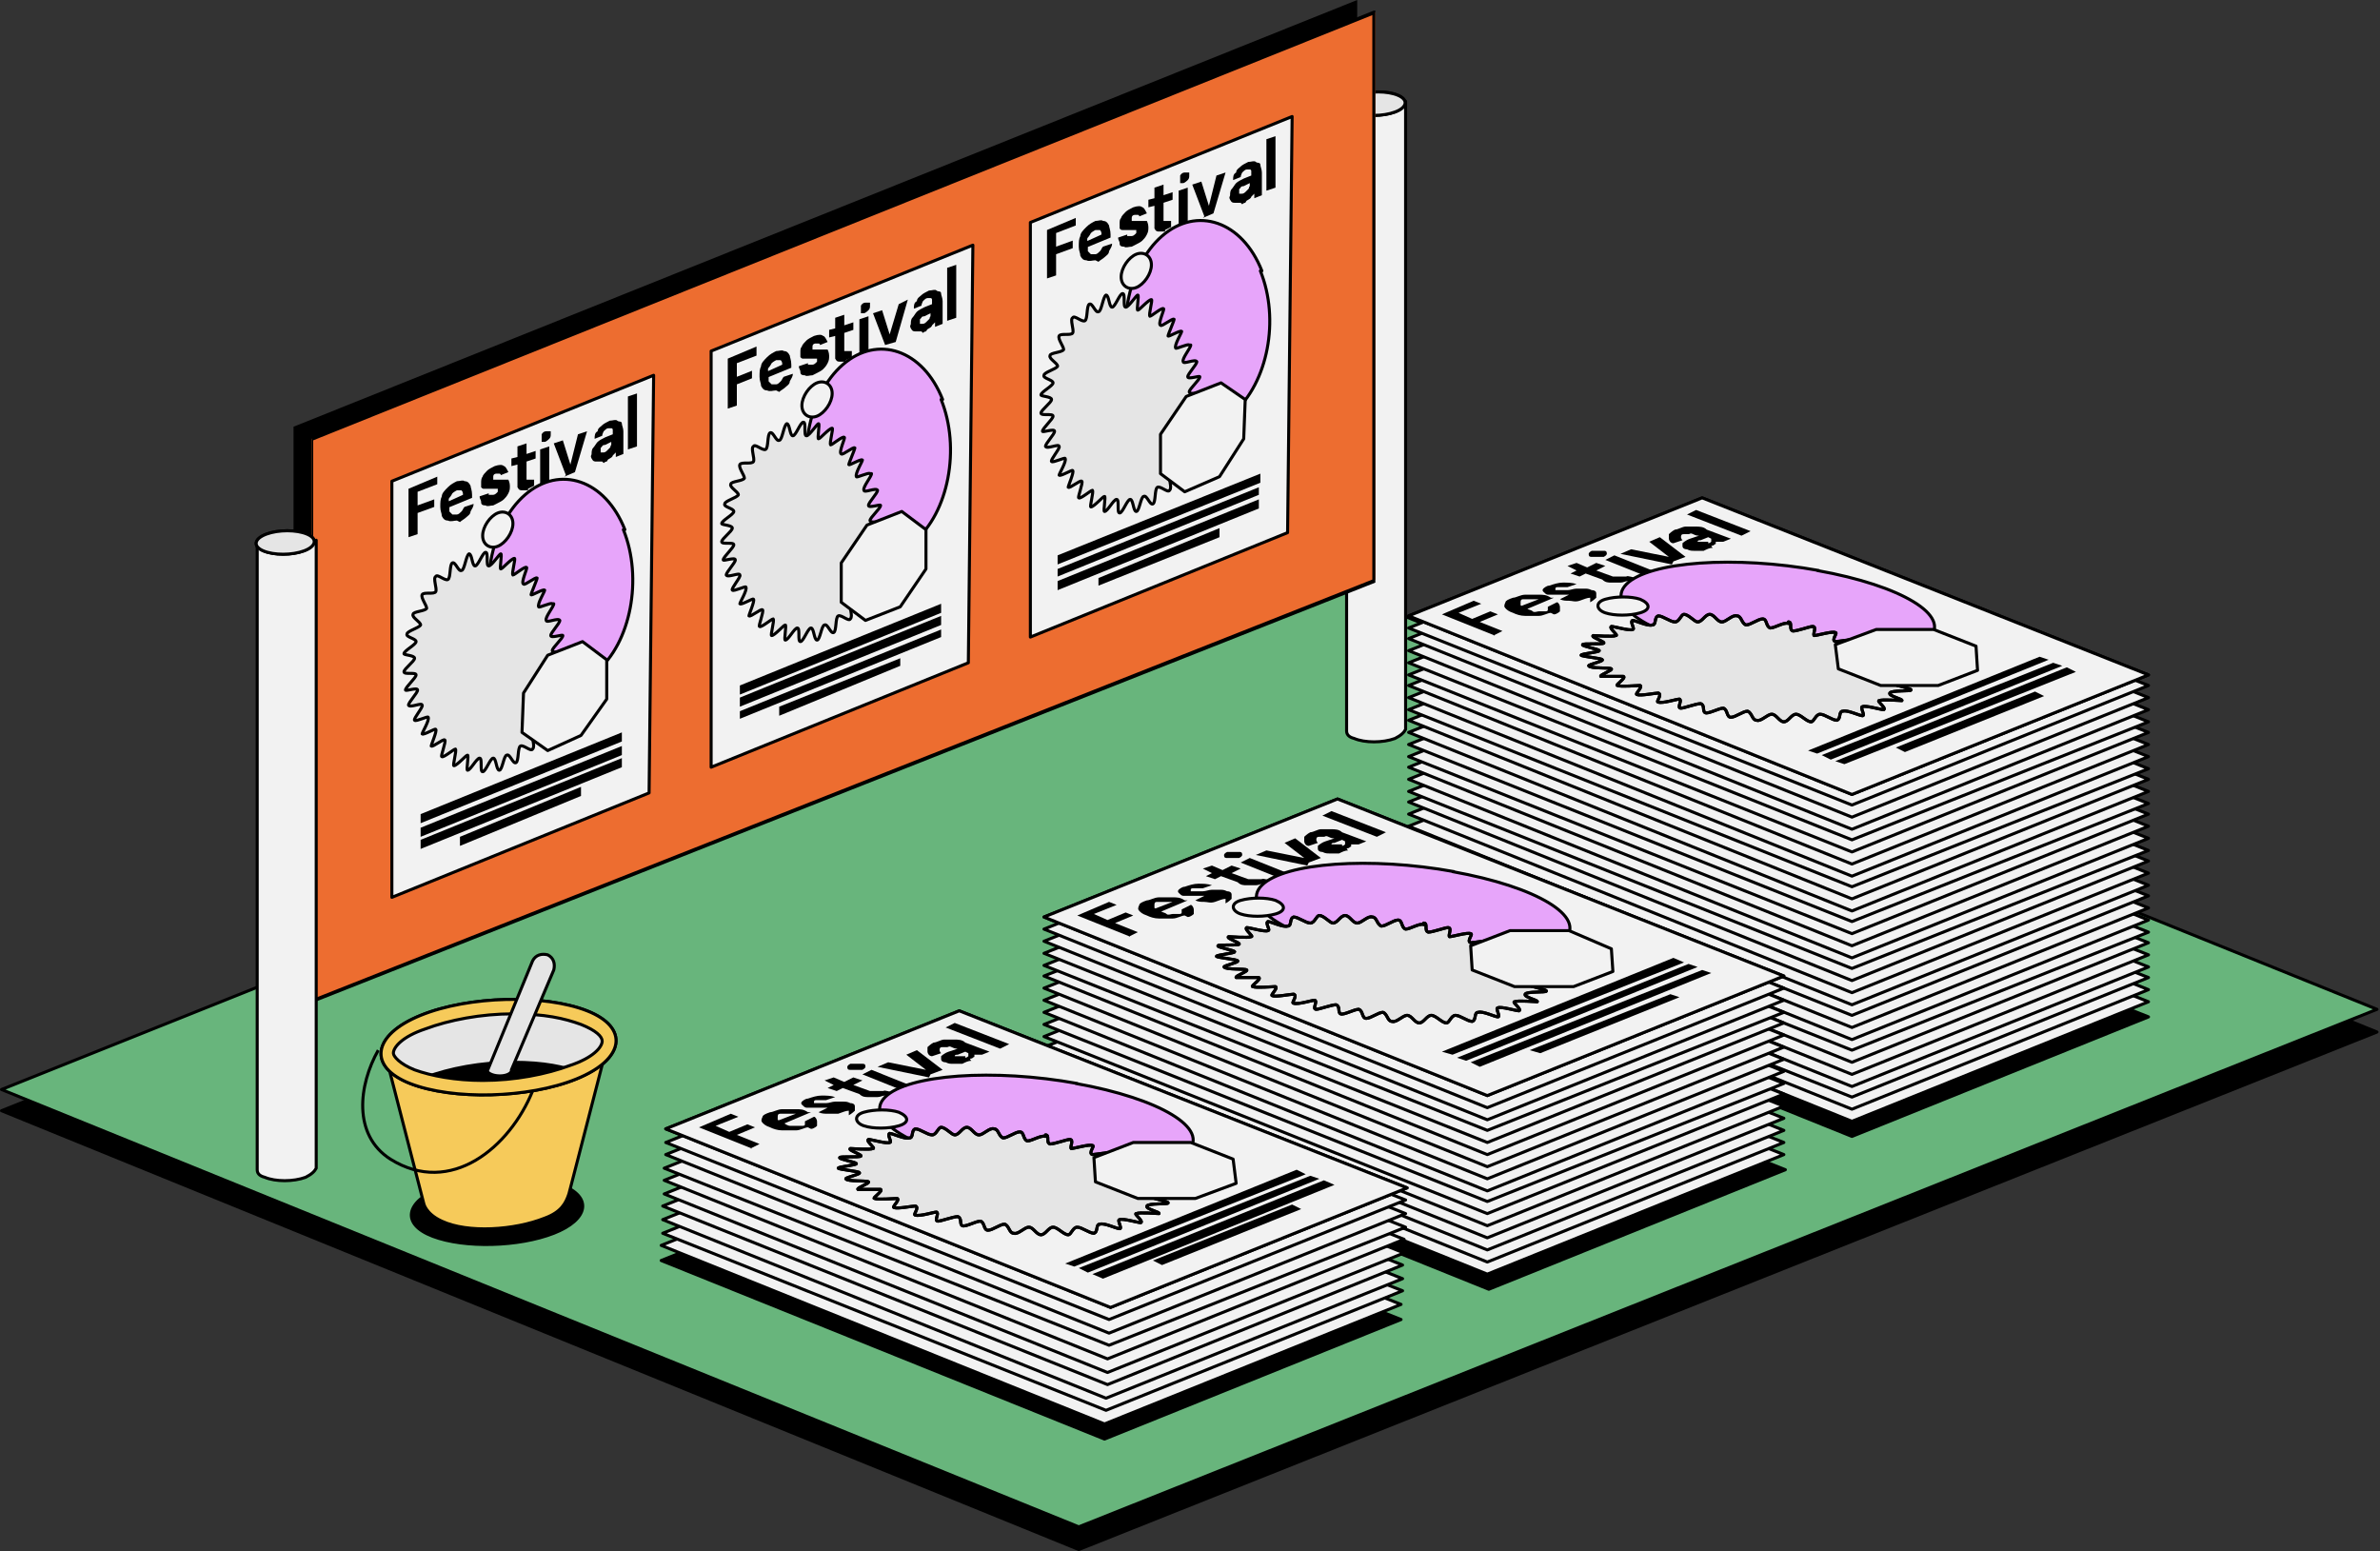 <?xml version="1.0" encoding="UTF-8"?> <svg xmlns="http://www.w3.org/2000/svg" xmlns:xlink="http://www.w3.org/1999/xlink" id="b" version="1.1" viewBox="0 0 157.3 102.5"><rect x="0" y="0" width="157.3" height="102.5" fill="#333333" stroke="none"/><defs><style> .st0, .st1 { fill: none; } .st2 { fill: #f2f2f2; } .st2, .st3, .st1, .st4, .st5, .st6, .st7 { stroke: #000; stroke-linejoin: round; stroke-width: .2px; } .st3 { fill: #e7a5fa; } .st8, .st5 { fill: #e5e5e5; } .st9 { fill: #ed6d30; } .st4 { fill: #f6ca5a; } .st7 { fill: #68b57c; } .st10 { clip-path: url(#clippath); } </style><clipPath id="clippath"><path class="st0" d="M31.9,71.4c-1.8,0-3.4-.3-4.5-.7-1-.4-1.4-.9-1.4-1.1,0-.4.6-1.1,2.1-1.6,1.6-.6,3.7-1,5.8-1s3.4.3,4.5.7c1,.4,1.4.9,1.4,1.1,0,.4-.6,1.1-2.1,1.6-1.6.6-3.7,1-5.8,1h0Z"></path></clipPath></defs><g id="c"><g><g><polygon class="st6" points=".1 73.4 85.6 39.2 157.1 68.2 71.3 102.4 .1 73.4"></polygon><polygon class="st7" points=".1 72 85.6 37.8 157.1 66.7 71.3 100.9 .1 72"></polygon><polygon class="st6" points="43.7 83.3 73 95.1 92.6 87.2 63.1 75.5 43.7 83.3"></polygon><g><path class="st2" d="M92.8,6.8h-3.8v41.5h0c0,.2.1.4.5.5.7.3,1.9.3,2.7,0,.4-.2.6-.4.7-.6h0s0-41.5,0-41.5Z"></path><g><path class="st5" d="M92.4,6.3c.7.3.6.8-.2,1.1s-2,.3-2.7,0-.6-.8.2-1.1,2-.3,2.7,0Z"></path><path class="st5" d="M92.4,6.3c.7.3.6.8-.2,1.1s-2,.3-2.7,0-.6-.8.2-1.1,2-.3,2.7,0Z"></path></g></g><g><polygon points="89.7 0 19.4 28.2 19.4 65.3 89.7 37.6 89.7 0"></polygon><g><polygon class="st9" points="90.9 .8 20.6 29 20.6 66.1 90.9 38.3 90.9 .8"></polygon><path d="M20.6,66.2s0,0,0,0c0,0,0,0,0-.1V29c0,0,0,0,0-.1L90.8.7s0,0,.1,0c0,0,0,0,0,.1v37.6c0,0,0,0,0,.1l-70.3,27.8s0,0,0,0h0ZM20.7,29.1v36.9l70-27.7V1S20.7,29.1,20.7,29.1Z"></path></g><g><g><polygon class="st2" points="25.9 31.8 43.2 24.8 42.9 52.4 25.9 59.3 25.9 31.8"></polygon><g><path d="M27,35.6v-3.3s1.9-.8,1.9-.8v.5l-1.3.5v.9l1.1-.4v.5l-1.1.4v1.4s-.6.2-.6.2h0Z"></path><path d="M30.2,34.4c-.2,0-.4.1-.6,0-.2,0-.3-.1-.4-.3,0-.2-.1-.3-.1-.6,0-.3,0-.5.1-.7,0-.2.2-.4.4-.6s.4-.3.6-.4c.2,0,.4-.1.5,0,.2,0,.3.1.4.3,0,.1.1.3.1.6s0,0,0,.1c0,0,0,0,0,.1l-1.7.7v-.4l1.1-.5c0-.1,0-.2-.1-.3,0,0-.2,0-.3,0,0,0-.2.1-.3.2,0,0-.1.2-.2.3s0,.3,0,.4h0c0,.3,0,.4,0,.5,0,0,.1.1.2.2,0,0,.2,0,.3,0,.1,0,.2-.1.3-.2s.1-.2.2-.3l.6-.2c0,.2-.1.3-.2.5,0,.2-.2.3-.3.4-.1.1-.3.2-.4.3h0Z"></path><path d="M32.6,33.4c-.2,0-.4.1-.5,0-.1,0-.3,0-.3-.2s-.1-.2-.1-.4l.6-.2c0,0,0,0,0,.1,0,0,0,0,.1,0,0,0,.1,0,.2,0,0,0,.1,0,.2-.1,0,0,0,0,.1-.1,0,0,0,0,0-.1,0,0,0-.1,0-.1,0,0,0,0-.1,0,0,0-.1,0-.2,0,0,0-.2,0-.3,0,0,0-.2,0-.3,0s-.1,0-.2-.1c0,0,0-.2,0-.3s0-.3.1-.4c0-.1.2-.3.3-.4s.3-.2.5-.3c.3-.1.5-.1.6,0,.1,0,.2.2.3.4l-.5.2c0,0,0-.1-.1-.1,0,0-.1,0-.2,0,0,0-.2,0-.2.2,0,0,0,.1,0,.2,0,0,0,0,0,0,0,0,0,0,.1,0,0,0,.1,0,.2,0,.2,0,.3,0,.4,0,.1,0,.2,0,.3,0,0,0,.1.2.1.4,0,.2,0,.3-.1.5s-.2.3-.3.4c-.1.1-.3.2-.5.3h0Z"></path><path d="M34.9,32.4c-.1,0-.3,0-.4,0-.1,0-.2,0-.3-.2,0,0,0-.3,0-.5v-1s-.4.1-.4.1v-.5s.4-.1.4-.1v-.7c0,0,.6-.2.6-.2v.7s.6-.2.6-.2v.5s-.6.2-.6.2v1c0,.1,0,.2,0,.2,0,0,.1,0,.2,0h.3c0-.1,0,.4,0,.4l-.4.2h0Z"></path><path d="M35.7,32.1v-2.4s.6-.2.6-.2v2.4s-.6.2-.6.2h0ZM36,29.2c-.1,0-.2,0-.2,0,0,0,0-.1,0-.2s0-.2,0-.3c0,0,.1-.2.3-.2.1,0,.2,0,.3,0,0,0,0,.1,0,.2,0,.1,0,.2-.1.3,0,0-.2.2-.3.2h0Z"></path><path d="M37.4,31.4l-.8-2.1.6-.2.5,1.6.5-2,.6-.2-.8,2.7s-.7.3-.7.3Z"></path><path d="M39.9,29.9c0,0,.1,0,.2-.1,0,0,.1-.1.2-.2s0-.1.1-.2c0,0,0-.2,0-.2h0s-.4.2-.4.2c0,0-.2,0-.2.1,0,0,0,0-.1.1,0,0,0,.1,0,.2s0,.1,0,.1c0,0,0,0,.1,0s.1,0,.2,0h0ZM39.8,30.5c-.2,0-.3,0-.4,0-.1,0-.2,0-.3-.2s0-.2,0-.3c0-.1,0-.3.1-.4s.2-.3.3-.4c.1-.1.3-.2.5-.3l.5-.2c0-.1,0-.2,0-.3,0,0,0-.1-.1-.1s-.1,0-.2,0c-.1,0-.2.1-.3.2,0,0-.1.2-.1.3l-.5.2c0-.2,0-.4.2-.5,0-.2.2-.3.3-.4.1-.1.3-.2.5-.3.2,0,.4-.1.5,0s.3,0,.3.2c0,.1.1.3.1.5v1.5s-.5.2-.5.2v-.3c0,0-.1.1-.2.2,0,0,0,.1-.2.2s-.1.1-.2.2c0,0-.1,0-.2.1h0Z"></path><path d="M41.5,29.7v-3.5s.6-.2.6-.2v3.5s-.6.2-.6.2Z"></path></g><g><path class="st3" d="M41.2,35c1.3,3.2.5,7.5-1.8,9.4-2.3,2-5.2,1-6.5-2.2-1.3-3.2-.5-7.5,1.8-9.5s5.3-1,6.6,2.3Z"></path><path class="st5" d="M36.6,39.9c0,.2-.6.9-.5,1.1,0,.2.8-.2.9,0,0,.2-.6.8-.6,1,0,.2.8-.1.8,0,0,.2-.7.8-.7,1,0,.2.8,0,.8.2,0,.2-.7.7-.7.9,0,.2.7.2.7.3,0,.2-.8.6-.8.8,0,.2.7.3.6.5,0,.2-.8.4-.9.6,0,.2.5.5.5.7,0,.2-.8.2-.9.4,0,.2.4.7.3.9-.1.2-.8,0-.9.2-.1.2.2.8,0,1-.1.2-.6-.3-.8-.2s-.1,1-.3,1.1c-.2.1-.4-.6-.6-.5-.2,0-.3,1-.5,1-.2,0-.2-.8-.4-.8-.2,0-.5.9-.7.9-.2,0,0-.9-.2-.9-.2,0-.6.8-.8.8-.1,0,.1-1,0-1-.1,0-.7.7-.9.7-.1,0,.2-1,.1-1.1-.1,0-.8.6-.9.5-.1,0,.3-1,.2-1.1-.1-.1-.8.5-.9.4,0-.1.4-1,.3-1.1,0-.1-.8.4-.9.3,0-.1.5-.9.4-1.1,0-.1-.8.3-.9.2s.6-.9.5-1c0-.2-.8.2-.9,0,0-.2.6-.8.6-1,0-.2-.8.1-.8,0,0-.2.7-.8.7-1,0-.2-.8,0-.8-.2,0-.2.7-.7.7-.9,0-.2-.7-.2-.7-.3,0-.2.8-.6.8-.8,0-.2-.7-.3-.6-.5,0-.2.8-.4.9-.6,0-.2-.6-.5-.5-.7,0-.2.8-.2.9-.4,0-.2-.4-.7-.3-.9.1-.2.8,0,.9-.2.1-.2-.2-.9,0-1,.1-.2.6.3.8.2s.1-1,.3-1.1c.2-.1.4.6.6.5.2,0,.3-1,.5-1.1.2,0,.2.8.4.8.2,0,.5-.9.7-.9.2,0,0,.9.2.9.2,0,.7-.8.8-.8.1,0-.1,1,0,1,.1,0,.7-.7.9-.7.1,0-.2,1-.1,1.1.1,0,.8-.6.9-.5.1,0-.4,1-.2,1.1.1.1.8-.5.9-.4,0,.1-.4,1-.4,1.1,0,.1.8-.4.9-.3,0,.1-.5.9-.4,1.1,0,.1.8-.3.9-.2h0Z"></path><polygon class="st2" points="38.5 42.4 36.2 43.3 34.6 45.8 34.5 48.4 36.2 49.6 38.4 48.6 40.1 46.2 40.1 43.6 38.5 42.4"></polygon><path class="st2" d="M33.9,34.6c0,.6-.5,1.3-1,1.5s-1-.1-1-.7.5-1.3,1-1.5,1,.1,1,.7h0Z"></path></g><g><polygon points="41.1 49 27.8 54.4 27.8 53.8 41.1 48.4 41.1 49"></polygon><polygon points="41.1 49.9 27.8 55.3 27.8 54.7 41.1 49.3 41.1 49.9"></polygon><polygon points="41.1 50.7 27.8 56.1 27.8 55.5 41.1 50.1 41.1 50.7"></polygon><polygon points="38.4 52.6 30.4 55.9 30.4 55.3 38.4 52 38.4 52.6"></polygon></g></g><g><polygon class="st2" points="47 23.2 64.3 16.2 64 43.8 47 50.7 47 23.2"></polygon><g><polygon points="48.1 27 48.1 23.7 50 22.9 50 23.5 48.7 24 48.7 24.9 49.7 24.5 49.7 25 48.7 25.4 48.7 26.8 48.1 27"></polygon><path d="M51.3,25.8c-.2,0-.4.1-.6,0-.2,0-.3-.1-.4-.3,0-.2-.1-.3-.1-.6,0-.3,0-.5.1-.7,0-.2.2-.4.4-.6s.4-.3.6-.4c.2,0,.4-.1.5,0,.2,0,.3.1.4.3,0,.1.1.3.1.6s0,0,0,.1c0,0,0,0,0,.1l-1.7.7v-.4l1.1-.5c0-.1,0-.2-.1-.3,0,0-.2,0-.3,0,0,0-.2.1-.3.2,0,0-.1.2-.2.3s0,.3,0,.4h0c0,.3,0,.4,0,.5,0,0,.1.1.2.2,0,0,.2,0,.3,0,.1,0,.2-.1.3-.2s.1-.2.2-.3l.6-.2c0,.2-.1.3-.2.5,0,.2-.2.3-.3.4-.1.1-.3.2-.4.3h0Z"></path><path d="M53.7,24.8c-.2,0-.4.1-.5,0-.1,0-.3,0-.3-.2s-.1-.2-.1-.4l.6-.2c0,0,0,0,0,.1,0,0,0,0,.1,0,0,0,.1,0,.2,0,0,0,.1,0,.2-.1,0,0,0,0,.1-.1,0,0,0,0,0-.1,0,0,0-.1,0-.1,0,0,0,0-.1,0,0,0-.1,0-.2,0,0,0-.2,0-.3,0,0,0-.2,0-.3,0s-.1,0-.2-.1c0,0,0-.1,0-.3s0-.3.1-.4c0-.1.2-.3.3-.4s.3-.2.5-.3c.3-.1.5-.1.6,0,.1,0,.2.2.3.4l-.5.2c0,0,0-.1-.1-.1,0,0-.1,0-.2,0,0,0-.2,0-.2.2,0,0,0,.1,0,.2,0,0,0,0,0,0,0,0,0,0,.1,0,0,0,.1,0,.2,0,.2,0,.3,0,.4,0,.1,0,.2,0,.3,0,0,0,.1.2.1.4,0,.2,0,.3-.1.5s-.2.3-.3.4-.3.2-.5.3h0Z"></path><path d="M55.9,23.9c-.1,0-.3,0-.4,0-.1,0-.2,0-.3-.2,0,0,0-.3,0-.5v-1s-.4.1-.4.1v-.5s.4-.1.4-.1v-.7c0,0,.6-.2.6-.2v.7s.6-.2.6-.2v.5s-.6.2-.6.2v1c0,.1,0,.2,0,.2,0,0,.1,0,.2,0h.3c0-.1,0,.4,0,.4l-.4.2h0Z"></path><path d="M56.8,23.5v-2.4s.6-.2.6-.2v2.4s-.6.2-.6.2h0ZM57.1,20.7c-.1,0-.2,0-.2,0,0,0,0-.1,0-.2s0-.2,0-.3c0,0,.1-.2.3-.2.1,0,.2,0,.3,0,0,0,0,.1,0,.2,0,.1,0,.2-.1.3,0,0-.2.2-.3.2h0Z"></path><polygon points="58.5 22.8 57.7 20.7 58.3 20.5 58.8 22.1 59.4 20.1 60 19.8 59.2 22.6 58.5 22.8"></polygon><path d="M61,21.4c0,0,.1,0,.2-.1,0,0,.1-.1.2-.2s0-.1.1-.2c0,0,0-.2,0-.2h0s-.4.2-.4.2c0,0-.2,0-.2.1,0,0,0,0-.1.1,0,0,0,.1,0,.2s0,.1,0,.1c0,0,0,0,.1,0s.1,0,.2,0h0ZM60.9,21.9c-.2,0-.3,0-.4,0-.1,0-.2,0-.3-.2s0-.2,0-.3c0-.1,0-.3.1-.4s.2-.3.3-.4c.1-.1.3-.2.5-.3l.5-.2c0-.1,0-.2,0-.3,0,0,0-.1-.1-.1s-.1,0-.2,0c-.1,0-.2.1-.3.2,0,0-.1.2-.1.3l-.5.2c0-.2,0-.4.2-.5,0-.2.2-.3.3-.4.1-.1.3-.2.5-.3.2,0,.4-.1.5,0s.3,0,.3.2c0,.1.1.3.1.5v1.5s-.5.2-.5.2v-.3c0,0-.1.1-.2.2,0,0,0,.1-.2.2s-.1.1-.2.2c0,0-.1,0-.2.1h0Z"></path><polygon points="62.6 21.2 62.6 17.7 63.2 17.5 63.2 21 62.6 21.2"></polygon></g><g><path class="st3" d="M62.2,26.4c1.3,3.2.5,7.5-1.8,9.4-2.3,2-5.2,1-6.5-2.2-1.3-3.2-.5-7.5,1.8-9.5s5.3-1,6.6,2.3Z"></path><path class="st5" d="M57.6,31.3c0,.2-.6.9-.5,1.1,0,.2.8-.2.9,0,0,.2-.6.8-.6,1,0,.2.8-.1.8,0,0,.2-.7.8-.7,1,0,.2.8,0,.8.2,0,.2-.7.7-.7.9,0,.2.7.2.7.3,0,.2-.8.6-.8.8,0,.2.7.3.6.5,0,.2-.8.4-.9.6,0,.2.5.5.5.7,0,.2-.8.2-.9.4,0,.2.4.7.3.9-.1.2-.8,0-.9.2-.1.2.2.8,0,1-.1.2-.6-.3-.8-.2s-.1,1-.3,1.1c-.2.1-.4-.6-.6-.5-.2,0-.3,1-.5,1-.2,0-.2-.8-.4-.8-.2,0-.5.9-.7.9-.2,0,0-.9-.2-.9-.2,0-.6.8-.8.8-.1,0,.1-1,0-1-.1,0-.7.7-.9.7-.1,0,.2-1,.1-1.1-.1,0-.8.6-.9.5-.1,0,.3-1,.2-1.1-.1-.1-.8.5-.9.4,0-.1.4-1,.3-1.1,0-.1-.8.4-.9.3,0-.1.5-.9.4-1.1,0-.1-.8.3-.9.2s.6-.9.5-1c0-.2-.8.2-.9,0,0-.2.6-.8.6-1,0-.2-.8.1-.8,0,0-.2.7-.8.7-1,0-.2-.8,0-.8-.2,0-.2.7-.7.7-.9,0-.2-.7-.2-.7-.3,0-.2.8-.6.8-.8,0-.2-.7-.3-.6-.5,0-.2.8-.4.9-.6,0-.2-.6-.5-.5-.7,0-.2.8-.2.9-.4,0-.2-.4-.7-.3-.9.1-.2.8,0,.9-.2.1-.2-.2-.9,0-1,.1-.2.6.3.8.2s.1-1,.3-1.1c.2-.1.4.6.6.5.2,0,.3-1,.5-1.1.2,0,.2.8.4.8.2,0,.5-.9.7-.9.2,0,0,.9.2.9.2,0,.7-.8.8-.8.1,0-.1,1,0,1,.1,0,.7-.7.9-.7.1,0-.2,1-.1,1.1.1,0,.8-.6.9-.5.1,0-.4,1-.2,1.1.1.1.8-.5.9-.4,0,.1-.4,1-.4,1.1,0,.1.8-.4.9-.3,0,.1-.5.9-.4,1.1,0,.1.8-.3.9-.2h0Z"></path><polygon class="st2" points="59.6 33.8 57.3 34.7 55.6 37.2 55.6 39.8 57.2 41 59.5 40.1 61.2 37.6 61.2 35 59.6 33.8"></polygon><path class="st2" d="M55,26c0,.6-.5,1.3-1,1.5s-1-.1-1-.7.5-1.3,1-1.5,1,.1,1,.7h0Z"></path></g><g><polygon points="62.2 40.5 48.9 45.9 48.9 45.3 62.2 39.9 62.2 40.5"></polygon><polygon points="62.2 41.3 48.9 46.7 48.9 46.1 62.2 40.7 62.2 41.3"></polygon><polygon points="62.2 42.1 48.9 47.5 48.9 47 62.2 41.6 62.2 42.1"></polygon><polygon points="59.5 44 51.5 47.3 51.5 46.7 59.5 43.5 59.5 44"></polygon></g></g><g><polygon class="st2" points="68.1 14.7 85.4 7.7 85.1 35.2 68.1 42.1 68.1 14.7"></polygon><g><path d="M69.2,18.5v-3.3s1.9-.8,1.9-.8v.5l-1.3.5v.9l1.1-.4v.5l-1.1.4v1.4s-.6.2-.6.2h0Z"></path><path d="M72.4,17.2c-.2,0-.4.1-.6,0-.2,0-.3-.1-.4-.3,0-.2-.1-.3-.1-.6,0-.3,0-.5.1-.7,0-.2.2-.4.4-.6s.4-.3.6-.4c.2,0,.4-.1.5,0,.2,0,.3.1.4.3,0,.1.1.3.1.6s0,0,0,.1c0,0,0,0,0,.1l-1.7.7v-.4l1.1-.5c0-.1,0-.2-.1-.3,0,0-.2,0-.3,0,0,0-.2.1-.3.2,0,0-.1.2-.2.3s0,.3,0,.4h0c0,.3,0,.4,0,.5,0,0,.1.1.2.2,0,0,.2,0,.3,0,.1,0,.2-.1.3-.2s.1-.2.2-.3l.6-.2c0,.2-.1.3-.2.5,0,.2-.2.3-.3.4-.1.1-.3.2-.4.3h0Z"></path><path d="M74.8,16.3c-.2,0-.4.1-.5,0-.1,0-.3,0-.3-.2s-.1-.2-.1-.4l.6-.2c0,0,0,0,0,.1,0,0,0,0,.1,0,0,0,.1,0,.2,0,0,0,.1,0,.2-.1,0,0,0,0,.1-.1,0,0,0,0,0-.1,0,0,0-.1,0-.1,0,0,0,0-.1,0,0,0-.1,0-.2,0,0,0-.2,0-.3,0,0,0-.2,0-.3,0s-.1,0-.2-.1c0,0,0-.1,0-.3s0-.3.1-.4c0-.1.2-.3.3-.4s.3-.2.5-.3c.3-.1.5-.1.6,0,.1,0,.2.2.3.4l-.5.2c0,0,0-.1-.1-.1,0,0-.1,0-.2,0,0,0-.2,0-.2.2,0,0,0,.1,0,.2,0,0,0,0,0,0,0,0,0,0,.1,0,0,0,.1,0,.2,0,.2,0,.3,0,.4,0,.1,0,.2,0,.3,0,0,0,.1.2.1.4,0,.2,0,.3-.1.5s-.2.3-.3.4c-.1.1-.3.2-.5.3h0Z"></path><path d="M77,15.3c-.1,0-.3,0-.4,0-.1,0-.2,0-.3-.2,0,0,0-.3,0-.5v-1s-.4.1-.4.1v-.5s.4-.1.4-.1v-.7c0,0,.6-.2.6-.2v.7s.6-.2.6-.2v.5s-.6.2-.6.2v1c0,.1,0,.2,0,.2,0,0,.1,0,.2,0h.3c0-.1,0,.4,0,.4l-.4.2h0Z"></path><path d="M77.9,15v-2.4s.6-.2.6-.2v2.4s-.6.2-.6.2h0ZM78.2,12.1c-.1,0-.2,0-.2,0,0,0,0-.1,0-.2s0-.2,0-.3c0,0,.1-.2.3-.2.1,0,.2,0,.3,0,0,0,0,.1,0,.2,0,.1,0,.2-.1.3,0,0-.2.2-.3.2h0Z"></path><path d="M79.6,14.3l-.8-2.1.6-.2.5,1.6.5-2,.6-.2-.8,2.7s-.7.3-.7.3Z"></path><path d="M82.1,12.8c0,0,.1,0,.2-.1,0,0,.1-.1.2-.2s0-.1.1-.2c0,0,0-.2,0-.2h0s-.4.2-.4.2c0,0-.2,0-.2.1,0,0,0,0-.1.1,0,0,0,.1,0,.2s0,.1,0,.1c0,0,0,0,.1,0s.1,0,.2,0h0ZM82,13.4c-.2,0-.3,0-.4,0-.1,0-.2,0-.3-.2s0-.2,0-.3c0-.1,0-.3.1-.4s.2-.3.3-.4c.1-.1.3-.2.5-.3l.5-.2c0-.1,0-.2,0-.3,0,0,0-.1-.1-.1s-.1,0-.2,0c-.1,0-.2.1-.3.2,0,0-.1.2-.1.3l-.5.2c0-.2,0-.4.2-.5,0-.2.2-.3.3-.4.1-.1.3-.2.5-.3.2,0,.4-.1.5,0s.3,0,.3.2c0,.1.1.3.1.5v1.5s-.5.2-.5.2v-.3c0,0-.1.1-.2.2,0,0,0,.1-.2.2s-.1.1-.2.2c0,0-.1,0-.2.1h0Z"></path><path d="M83.7,12.6v-3.4s.6-.2.6-.2v3.4s-.6.2-.6.2Z"></path></g><g><path class="st3" d="M83.3,17.9c1.3,3.2.5,7.4-1.8,9.4-2.3,2-5.2,1-6.5-2.2-1.3-3.2-.5-7.5,1.8-9.5s5.3-1,6.6,2.3Z"></path><path class="st5" d="M78.7,22.8c0,.2-.6.9-.5,1.1,0,.2.8-.2.9,0,0,.2-.6.8-.6,1,0,.2.8-.1.8,0,0,.2-.7.8-.7,1,0,.2.8,0,.8.2,0,.2-.7.7-.7.9,0,.2.7.2.7.3,0,.2-.8.6-.8.8,0,.2.7.3.6.5,0,.2-.8.4-.9.6,0,.2.5.5.5.7,0,.2-.8.2-.9.4,0,.2.4.7.3.9-.1.2-.8,0-.9.2-.1.2.2.8,0,1-.1.2-.6-.3-.8-.2-.2.1-.1,1-.3,1.1-.2.1-.4-.6-.6-.5-.2,0-.3,1-.5,1-.2,0-.2-.8-.4-.8-.2,0-.5.9-.7.9-.2,0,0-.9-.2-.9-.2,0-.6.8-.8.8-.1,0,.1-1,0-1-.1,0-.7.7-.9.7-.1,0,.2-1,.1-1.1-.1,0-.8.6-.9.5-.1,0,.3-1,.2-1.1-.1-.1-.8.5-.9.4,0-.1.4-1,.3-1.1,0-.1-.8.4-.9.3,0-.1.5-.9.4-1.1,0-.1-.8.3-.9.2s.6-.9.5-1c0-.2-.8.2-.9,0,0-.2.6-.8.6-1,0-.2-.8.1-.8,0,0-.2.7-.8.7-1,0-.2-.8,0-.8-.2,0-.2.7-.7.7-.9,0-.2-.7-.2-.7-.3,0-.2.8-.6.8-.8,0-.2-.7-.3-.6-.5,0-.2.8-.4.9-.6,0-.2-.6-.5-.5-.7,0-.2.8-.2.9-.4,0-.2-.4-.7-.3-.9.1-.2.8,0,.9-.2.1-.2-.2-.9,0-1,.1-.2.6.3.8.2s.1-1,.3-1.1c.2-.1.4.6.6.5.2,0,.3-1,.5-1.1.2,0,.2.8.4.8.2,0,.5-.9.7-.9.2,0,0,.9.2.9.2,0,.7-.8.8-.8.1,0-.1,1,0,1,.1,0,.7-.7.9-.7.1,0-.2,1-.1,1.1.1,0,.8-.6.9-.5.1,0-.4,1-.2,1.1.1.1.8-.5.9-.4,0,.1-.4,1-.4,1.1,0,.1.8-.4.9-.3,0,.1-.5.9-.4,1.1,0,.1.8-.3.9-.2Z"></path><polygon class="st2" points="80.7 25.3 78.4 26.2 76.7 28.7 76.7 31.3 78.3 32.5 80.6 31.5 82.2 29 82.3 26.4 80.7 25.3"></polygon><path class="st2" d="M76.1,17.5c0,.6-.5,1.3-1,1.5s-1-.1-1-.7.5-1.3,1-1.5,1,.1,1,.7h0Z"></path></g><g><polygon points="83.3 31.9 69.9 37.3 69.9 36.7 83.3 31.3 83.3 31.9"></polygon><polygon points="83.2 32.7 69.9 38.1 69.9 37.6 83.2 32.2 83.2 32.7"></polygon><polygon points="83.2 33.6 69.9 39 69.9 38.4 83.2 33 83.2 33.6"></polygon><polygon points="80.6 35.5 72.6 38.7 72.6 38.2 80.6 34.9 80.6 35.5"></polygon></g></g></g></g><g><polygon class="st6" points="93.1 63.3 122.4 75.1 142 67.2 112.5 55.5 93.1 63.3"></polygon><g><polygon class="st2" points="93.1 62.3 122.4 74.1 142 66.2 112.5 54.5 93.1 62.3"></polygon><polygon class="st2" points="93.1 61.5 122.4 73.3 142 65.4 112.5 53.7 93.1 61.5"></polygon><polygon class="st2" points="93.1 60.8 122.4 72.5 142 64.6 112.5 53 93.1 60.8"></polygon><polygon class="st2" points="93.1 60 122.4 71.8 142 63.9 112.5 52.2 93.1 60"></polygon><polygon class="st2" points="93.1 59.2 122.4 71 142 63.1 112.5 51.4 93.1 59.2"></polygon><polygon class="st2" points="93.1 58.4 122.4 70.2 142 62.3 112.5 50.7 93.1 58.4"></polygon><polygon class="st2" points="93.1 57.7 122.4 69.4 142 61.6 112.5 49.9 93.1 57.7"></polygon><polygon class="st2" points="93.1 56.9 122.4 68.7 142 60.8 112.5 49.1 93.1 56.9"></polygon><polygon class="st2" points="93.1 56.1 122.4 67.9 142 60 112.5 48.3 93.1 56.1"></polygon><polygon class="st2" points="93.1 55.4 122.4 67.1 142 59.2 112.5 47.6 93.1 55.4"></polygon><polygon class="st2" points="93.1 54.6 122.4 66.4 142 58.5 112.5 46.8 93.1 54.6"></polygon><polygon class="st2" points="93.1 53.8 122.4 65.6 142 57.7 112.5 46 93.1 53.8"></polygon><polygon class="st2" points="93.1 53 122.4 64.8 142 56.9 112.5 45.2 93.1 53"></polygon><polygon class="st2" points="93.1 52.3 122.4 64 142 56.2 112.5 44.5 93.1 52.3"></polygon><polygon class="st2" points="93.1 51.5 122.4 63.3 142 55.4 112.5 43.7 93.1 51.5"></polygon><polygon class="st2" points="93.1 50.7 122.4 62.5 142 54.6 112.5 42.9 93.1 50.7"></polygon><polygon class="st2" points="93.1 50 122.4 61.7 142 53.8 112.5 42.2 93.1 50"></polygon><polygon class="st2" points="93.1 49.2 122.4 60.9 142 53.1 112.5 41.4 93.1 49.2"></polygon><polygon class="st2" points="93.1 48.4 122.4 60.2 142 52.3 112.5 40.6 93.1 48.4"></polygon><polygon class="st2" points="93.1 47.6 122.4 59.4 142 51.5 112.5 39.8 93.1 47.6"></polygon><polygon class="st2" points="93.1 46.9 122.4 58.6 142 50.8 112.5 39.1 93.1 46.9"></polygon><polygon class="st2" points="93.1 46.1 122.4 57.9 142 50 112.5 38.3 93.1 46.1"></polygon><polygon class="st2" points="93.1 45.3 122.4 57.1 142 49.2 112.5 37.5 93.1 45.3"></polygon><polygon class="st2" points="93.1 44.6 122.4 56.3 142 48.4 112.5 36.8 93.1 44.6"></polygon><polygon class="st2" points="93.1 43.8 122.4 55.5 142 47.7 112.5 36 93.1 43.8"></polygon><polygon class="st2" points="93.1 43 122.4 54.8 142 46.9 112.5 35.2 93.1 43"></polygon><polygon class="st2" points="93.1 42.2 122.4 54 142 46.1 112.5 34.4 93.1 42.2"></polygon><polygon class="st2" points="93.1 41.5 122.4 53.2 142 45.3 112.5 33.7 93.1 41.5"></polygon><polygon class="st2" points="93.1 40.7 122.4 52.5 142 44.6 112.5 32.9 93.1 40.7"></polygon></g><g><polygon class="st2" points="93.1 40.7 112.5 32.9 142 44.6 122.4 52.5 93.1 40.7"></polygon><g><path d="M98.8,42l-3.5-1.4,2.1-.9.5.2-1.5.6.9.4,1.2-.5.5.2-1.2.5,1.5.6-.6.3h0Z"></path><path d="M102.5,40.5c-.2,0-.5.2-.8.2-.3,0-.6,0-.9,0-.3,0-.6-.1-.8-.2-.3-.1-.4-.2-.5-.3s-.1-.2,0-.4c0-.1.2-.2.5-.3.2,0,.5-.2.8-.2.3,0,.6,0,.9,0,.3,0,.5,0,.8.2,0,0,0,0,.1,0s0,0,.1,0l-1.9.8-.4-.2,1.3-.5c-.2,0-.3,0-.5,0-.2,0-.4,0-.5,0-.1,0-.2,0-.2.2s0,.1,0,.2c0,0,.2.1.3.2h.1c.1.1.3.1.4.2s.3,0,.4,0c.1,0,.3,0,.4,0,.1,0,.2,0,.2-.1,0,0,0-.1,0-.2l.6-.3c.1,0,.2.2.2.3,0,0,0,.2,0,.3,0,0-.2.2-.4.2h0Z"></path><path d="M105.1,39.5c-.2,0-.4.1-.7.2s-.5,0-.7,0c-.2,0-.4,0-.6-.1l.6-.3c0,0,.2,0,.2,0,0,0,.2,0,.3,0,0,0,.2,0,.3,0,0,0,.1,0,.2,0,0,0,0,0,0,0,0,0,0,0,0,0,0,0-.1,0-.2,0,0,0-.2,0-.3,0,0,0-.2,0-.3,0-.1,0-.3,0-.4,0s-.3,0-.4,0c-.1,0-.3,0-.4,0-.1,0-.3,0-.4,0-.1,0-.2-.1-.3-.2s0-.2,0-.2c0,0,.2-.2.4-.2.3-.1.6-.2.9-.2s.6,0,.9.1l-.6.2c0,0-.2,0-.3,0-.1,0-.2,0-.3,0-.1,0-.2,0-.2.1,0,0,0,0,0,.1,0,0,.1,0,.2,0,0,0,.2,0,.3,0,0,0,.2,0,.3,0,.2,0,.4-.1.6-.1.2,0,.4,0,.5,0,.2,0,.3,0,.5.1.2,0,.3.1.3.2s0,.2,0,.3c0,0-.2.2-.4.3h0Z"></path><path d="M107.6,38.4c-.2,0-.3.1-.5.1s-.4,0-.6,0c-.2,0-.4,0-.6-.2l-1.1-.4-.4.2-.6-.2.4-.2-.6-.3.6-.2.7.3.6-.3.6.2-.6.3,1.1.4c.1,0,.2,0,.3,0s.2,0,.3,0h.3c0-.1.6.1.6.1l-.4.2h0Z"></path><path d="M106,36.8c-.1,0-.2,0-.4,0-.1,0-.3,0-.4,0s-.2,0-.2-.2c0,0,0-.1.2-.2.1,0,.2,0,.4,0,.1,0,.3,0,.4,0s.2,0,.2.2c0,0,0,.1-.2.2h0ZM108.6,38l-2.5-1,.6-.3,2.5,1-.6.3h0Z"></path><path d="M110.5,37.3l-3.4-.7.7-.3,2.5.5-1.3-1,.7-.3,1.7,1.3s-.8.3-.8.3Z"></path><path d="M113.2,36.2c-.2,0-.4.1-.6.2-.2,0-.4,0-.6,0-.2,0-.3,0-.5-.1-.2,0-.3-.1-.3-.2s0-.2,0-.2.2-.2.5-.3l.6-.2c-.1,0-.2,0-.4-.1s-.2,0-.3,0c-.1,0-.2,0-.3,0-.1,0-.2,0-.2.2,0,0,0,.1.1.2l-.6.2c-.2,0-.3-.2-.3-.3s0-.2,0-.3c0,0,.2-.2.4-.3.2,0,.5-.2.7-.2s.5,0,.7,0,.5,0,.7.2l1.6.6-.5.2h-.5c0,0,0,0,0,0s0,0,0,.1,0,0-.1.1-.1,0-.2.1h0ZM112.9,35.9c0,0,.1,0,.2-.1,0,0,0,0,0-.1,0,0,0,0,0-.1,0,0,0,0-.2-.1h0s-.5.2-.5.2c-.1,0-.2,0-.2.1,0,0,0,0,0,0,0,0,0,0,.1,0,0,0,.1,0,.2,0,0,0,.1,0,.2,0s.2,0,.2,0h0Z"></path><path d="M115.1,35.4l-3.6-1.4.6-.3,3.6,1.4-.6.3Z"></path></g><g><path class="st3" d="M120.1,37.7c5.6,1,8.9,3,7.4,4.5-1.5,1.5-7.2,1.9-12.7.9s-8.8-3-7.3-4.5c1.5-1.5,7.2-1.9,12.7-.9h0Z"></path><g><path class="st5" d="M118.2,41.1c.3,0,0,.5.3.6.3,0,1.1-.3,1.3-.3.3,0,0,.5.1.6.2,0,1.2-.3,1.4-.2.2,0-.3.5,0,.6.2,0,1.2-.2,1.4-.1.2,0-.4.5-.2.6.2,0,1.3-.1,1.5,0,.2,0-.6.5-.4.6.2,0,1.4,0,1.5,0,.2.1-.8.4-.7.5.1.1,1.4,0,1.5.2,0,.1-1,.3-.9.4,0,.1,1.3.2,1.4.3,0,.1-1.2.2-1.2.3,0,.1,1.2.3,1.1.4,0,.1-1.3,0-1.4.2s.9.4.8.5c-.1,0-1.3-.1-1.5,0-.2,0,.5.5.3.6-.2,0-1.2-.3-1.4-.2-.2,0,.2.6,0,.6-.2,0-1-.4-1.3-.3-.3,0-.1.5-.4.6-.3,0-.8-.4-1.1-.4-.3,0-.4.5-.6.5-.3,0-.7-.5-1-.5-.3,0-.5.5-.8.5-.3,0-.5-.5-.8-.5-.3,0-.7.5-1,.4-.3,0-.3-.5-.6-.6-.3,0-.8.4-1.1.4-.3,0-.2-.5-.5-.6-.3,0-1,.4-1.2.3s0-.5-.3-.6c-.3,0-1.1.3-1.3.3-.3,0,.1-.5-.1-.6-.2,0-1.1.3-1.4.2-.2,0,.3-.5,0-.6-.2,0-1.2.2-1.4.1-.2,0,.4-.5.2-.6-.2,0-1.3.1-1.5,0-.2,0,.6-.5.4-.6-.2,0-1.4,0-1.5,0-.1-.1.8-.4.7-.5-.1-.1-1.4,0-1.5-.2,0-.1,1-.3.9-.4,0-.1-1.3-.2-1.4-.3,0-.1,1.2-.2,1.2-.3,0-.1-1.2-.3-1.1-.4,0-.1,1.3,0,1.4-.1s-.9-.4-.7-.5c.1,0,1.3.1,1.5,0,.2,0-.5-.5-.3-.6.2,0,1.2.3,1.4.2.2,0-.2-.5,0-.6.2,0,1,.4,1.3.3.3,0,.1-.5.4-.6.3,0,.8.4,1.1.4.3,0,.4-.5.6-.5.3,0,.7.5.9.5.3,0,.5-.5.8-.5.3,0,.5.5.8.5.3,0,.7-.5,1-.4.3,0,.3.5.6.6.3,0,.8-.4,1.1-.4.3,0,.2.5.5.6.3,0,.9-.4,1.2-.3h0Z"></path><path class="st1" d="M118.2,41.1c.3,0,0,.5.3.6.3,0,1.1-.3,1.3-.3.3,0,0,.5.1.6.2,0,1.2-.3,1.4-.2.2,0-.3.5,0,.6.2,0,1.2-.2,1.4-.1.2,0-.4.5-.2.6.2,0,1.3-.1,1.5,0,.2,0-.6.5-.4.6.2,0,1.4,0,1.5,0,.2.1-.8.4-.7.5.1.1,1.4,0,1.5.2,0,.1-1,.3-.9.4,0,.1,1.3.2,1.4.3,0,.1-1.2.2-1.2.3,0,.1,1.2.3,1.1.4,0,.1-1.3,0-1.4.2s.9.4.8.5c-.1,0-1.3-.1-1.5,0-.2,0,.5.5.3.6-.2,0-1.2-.3-1.4-.2-.2,0,.2.6,0,.6-.2,0-1-.4-1.3-.3-.3,0-.1.5-.4.6-.3,0-.8-.4-1.1-.4-.3,0-.4.5-.6.5-.3,0-.7-.5-1-.5-.3,0-.5.5-.8.5-.3,0-.5-.5-.8-.5-.3,0-.7.5-1,.4-.3,0-.3-.5-.6-.6-.3,0-.8.4-1.1.4-.3,0-.2-.5-.5-.6-.3,0-1,.4-1.2.3s0-.5-.3-.6c-.3,0-1.1.3-1.3.3-.3,0,.1-.5-.1-.6-.2,0-1.1.3-1.4.2-.2,0,.3-.5,0-.6-.2,0-1.2.2-1.4.1-.2,0,.4-.5.2-.6-.2,0-1.3.1-1.5,0-.2,0,.6-.5.4-.6-.2,0-1.4,0-1.5,0-.1-.1.8-.4.7-.5-.1-.1-1.4,0-1.5-.2,0-.1,1-.3.9-.4,0-.1-1.3-.2-1.4-.3,0-.1,1.2-.2,1.2-.3,0-.1-1.2-.3-1.1-.4,0-.1,1.3,0,1.4-.1s-.9-.4-.7-.5c.1,0,1.3.1,1.5,0,.2,0-.5-.5-.3-.6.2,0,1.2.3,1.4.2.2,0-.2-.5,0-.6.2,0,1,.4,1.3.3.3,0,.1-.5.4-.6.3,0,.8.4,1.1.4.3,0,.4-.5.6-.5.3,0,.7.5.9.5.3,0,.5-.5.8-.5.3,0,.5.5.8.5.3,0,.7-.5,1-.4.3,0,.3.5.6.6.3,0,.8-.4,1.1-.4.3,0,.2.5.5.6.3,0,.9-.4,1.2-.3h0Z"></path></g><polygon class="st2" points="124 41.6 121.3 42.6 121.5 44.2 124.3 45.3 128.1 45.3 130.7 44.3 130.6 42.7 127.8 41.6 124 41.6"></polygon><path class="st2" d="M108.4,39.6c.7.3.7.7,0,.9s-1.7.2-2.3,0-.7-.7,0-.9,1.7-.2,2.3,0h0Z"></path></g><g><polygon points="135.4 43.6 120.1 49.8 119.5 49.6 134.8 43.4 135.4 43.6"></polygon><polygon points="136.3 44 121 50.2 120.4 49.9 135.7 43.8 136.3 44"></polygon><polygon points="137.2 44.4 121.9 50.5 121.3 50.3 136.6 44.1 137.2 44.4"></polygon><polygon points="135.1 46 125.9 49.7 125.3 49.4 134.5 45.7 135.1 46"></polygon></g></g></g><g><polygon class="st6" points="69.1 73.4 98.4 85.2 118 77.3 88.5 65.6 69.1 73.4"></polygon><g><polygon class="st2" points="69 72.4 98.3 84.2 117.9 76.3 88.4 64.6 69 72.4"></polygon><polygon class="st2" points="69 71.6 98.3 83.4 117.9 75.5 88.4 63.8 69 71.6"></polygon><polygon class="st2" points="69 70.8 98.3 82.6 117.9 74.7 88.4 63 69 70.8"></polygon><polygon class="st2" points="69 70 98.3 81.8 117.9 73.9 88.4 62.2 69 70"></polygon><polygon class="st2" points="69 69.2 98.3 81 117.9 73.1 88.4 61.5 69 69.2"></polygon><polygon class="st2" points="69 68.5 98.3 80.2 117.9 72.3 88.4 60.7 69 68.5"></polygon><polygon class="st2" points="69 67.7 98.3 79.4 117.9 71.6 88.4 59.9 69 67.7"></polygon><polygon class="st2" points="69 66.9 98.3 78.7 117.9 70.8 88.4 59.1 69 66.9"></polygon><polygon class="st2" points="69 66.1 98.3 77.9 117.9 70 88.4 58.3 69 66.1"></polygon><polygon class="st2" points="69 65.3 98.3 77.1 117.9 69.2 88.4 57.5 69 65.3"></polygon><polygon class="st2" points="69 64.5 98.3 76.3 117.9 68.4 88.4 56.8 69 64.5"></polygon><polygon class="st2" points="69 63.8 98.3 75.5 117.9 67.6 88.4 56 69 63.8"></polygon><polygon class="st2" points="69 63 98.3 74.7 117.9 66.9 88.4 55.2 69 63"></polygon><polygon class="st2" points="69 62.2 98.3 74 117.9 66.1 88.4 54.4 69 62.2"></polygon><polygon class="st2" points="69 61.4 98.3 73.2 117.9 65.3 88.4 53.6 69 61.4"></polygon><polygon class="st2" points="69 60.6 98.3 72.4 117.9 64.5 88.4 52.8 69 60.6"></polygon></g><g><polygon class="st2" points="69 60.6 88.4 52.8 117.9 64.5 98.3 72.4 69 60.6"></polygon><g><path d="M74.7,61.9l-3.5-1.4,2.1-.9.5.2-1.5.6.9.4,1.2-.5.5.2-1.2.5,1.5.6-.6.3h0Z"></path><path d="M78.3,60.5c-.2,0-.5.2-.8.2-.3,0-.6,0-.9,0-.3,0-.6-.1-.8-.2-.3-.1-.4-.2-.5-.3s-.1-.2,0-.4c0-.1.2-.2.5-.3.2,0,.5-.2.8-.2.3,0,.6,0,.9,0,.3,0,.5,0,.8.2,0,0,0,0,.1,0s0,0,.1,0l-1.9.8-.4-.2,1.3-.5c-.2,0-.3,0-.5,0-.2,0-.4,0-.5,0-.1,0-.2,0-.2.2s0,.1,0,.2c0,0,.2.1.3.2h.1c.1.1.3.1.4.2s.3,0,.4,0c.1,0,.3,0,.4,0,.1,0,.2,0,.2-.1,0,0,0-.1,0-.2l.6-.3c.1,0,.2.2.2.3,0,0,0,.2,0,.3,0,0-.2.2-.4.2h0Z"></path><path d="M81,59.4c-.2,0-.4.1-.7.2s-.5,0-.7,0c-.2,0-.4,0-.6-.1l.6-.3c0,0,.2,0,.2,0,0,0,.2,0,.3,0,0,0,.2,0,.3,0,0,0,.1,0,.2,0,0,0,0,0,0,0,0,0,0,0,0,0,0,0-.1,0-.2,0,0,0-.2,0-.3,0,0,0-.2,0-.3,0-.1,0-.3,0-.4,0s-.3,0-.4,0c-.1,0-.3,0-.4,0-.1,0-.3,0-.4,0-.1,0-.2-.1-.3-.2s0-.2,0-.2c0,0,.2-.2.4-.2.3-.1.6-.2.9-.2s.6,0,.9.1l-.6.2c0,0-.2,0-.3,0-.1,0-.2,0-.3,0-.1,0-.2,0-.2.1,0,0,0,0,0,.1,0,0,.1,0,.2,0,0,0,.2,0,.3,0,0,0,.2,0,.3,0,.2,0,.4-.1.6-.1.2,0,.4,0,.5,0,.2,0,.3,0,.5.1.2,0,.3.1.3.2s0,.2,0,.3c0,0-.2.2-.4.3h0Z"></path><path d="M83.5,58.4c-.2,0-.3.1-.5.1s-.4,0-.6,0c-.2,0-.4,0-.6-.2l-1.1-.4-.4.2-.6-.2.4-.2-.6-.3.6-.2.7.3.6-.3.6.2-.6.3,1.1.4c.1,0,.2,0,.3,0s.2,0,.3,0h.3c0-.1.6.1.6.1l-.4.2h0Z"></path><path d="M81.9,56.7c-.1,0-.2,0-.4,0-.1,0-.3,0-.4,0s-.2,0-.2-.2c0,0,0-.1.2-.2.1,0,.2,0,.4,0,.1,0,.3,0,.4,0s.2,0,.2.2c0,0,0,.1-.2.2h0ZM84.5,58l-2.5-1,.6-.3,2.5,1-.6.3h0Z"></path><path d="M86.4,57.2l-3.4-.7.7-.3,2.5.5-1.3-1,.7-.3,1.7,1.3s-.8.3-.8.3Z"></path><path d="M89.1,56.2c-.2,0-.4.1-.6.2-.2,0-.4,0-.6,0-.2,0-.3,0-.5-.1-.2,0-.3-.1-.3-.2s0-.2,0-.2.2-.2.5-.3l.6-.2c-.1,0-.2,0-.4-.1s-.2,0-.3,0c-.1,0-.2,0-.3,0-.1,0-.2,0-.2.2,0,0,0,.1.1.2l-.6.2c-.2,0-.3-.2-.3-.3s0-.2,0-.3c0,0,.2-.2.4-.3.2,0,.5-.2.7-.2s.5,0,.7,0,.5,0,.7.2l1.6.6-.5.2h-.5c0,0,0,0,0,0s0,0,0,.1,0,0-.1.1-.1,0-.2.1h0ZM88.7,55.9c0,0,.1,0,.2-.1,0,0,0,0,0-.1,0,0,0,0,0-.1,0,0,0,0-.2-.1h0s-.5.2-.5.2c-.1,0-.2,0-.2.1,0,0,0,0,0,0,0,0,0,0,.1,0,0,0,.1,0,.2,0,0,0,.1,0,.2,0s.2,0,.2,0h0Z"></path><path d="M91,55.3l-3.6-1.4.6-.3,3.6,1.4-.6.3Z"></path></g><g><path class="st3" d="M96,57.6c5.6,1,8.9,3,7.4,4.5-1.5,1.5-7.2,1.9-12.7.9s-8.8-3-7.3-4.5,7.2-1.9,12.7-.9h0Z"></path><g><path class="st5" d="M94.1,61c.3,0,0,.5.3.6.3,0,1.1-.3,1.3-.3.3,0,0,.5.1.6.2,0,1.2-.3,1.4-.2.2,0-.3.5,0,.6.2,0,1.2-.2,1.4-.1.2,0-.4.5-.2.6.2,0,1.3-.1,1.5,0,.2,0-.6.5-.4.6.2,0,1.4,0,1.5,0,.2.1-.8.4-.7.5.1.1,1.4,0,1.5.2,0,.1-1,.3-.9.4,0,.1,1.3.2,1.4.3,0,.1-1.2.2-1.2.3,0,.1,1.2.3,1.1.4,0,.1-1.3,0-1.4.2s.9.4.8.5c-.1,0-1.3-.1-1.5,0-.2,0,.5.5.3.6-.2,0-1.2-.3-1.4-.2-.2,0,.2.6,0,.6-.2,0-1-.4-1.3-.3-.3,0-.1.5-.4.6-.3,0-.8-.4-1.1-.4-.3,0-.4.5-.6.5-.3,0-.7-.5-1-.5-.3,0-.5.5-.8.5-.3,0-.5-.5-.8-.5-.3,0-.7.5-1,.4-.3,0-.3-.5-.6-.6-.3,0-.8.4-1.1.4-.3,0-.2-.5-.5-.6-.3,0-1,.4-1.2.3s0-.5-.3-.6c-.3,0-1.1.3-1.3.3-.3,0,.1-.5-.1-.6-.2,0-1.1.3-1.4.2-.2,0,.3-.5,0-.6-.2,0-1.2.2-1.4.1-.2,0,.4-.5.2-.6-.2,0-1.3.1-1.5,0-.2,0,.6-.5.4-.6-.2,0-1.4,0-1.5,0-.1-.1.8-.4.7-.5-.1-.1-1.4,0-1.5-.2,0-.1,1-.3.9-.4,0-.1-1.3-.2-1.4-.3,0-.1,1.2-.2,1.2-.3,0-.1-1.2-.3-1.1-.4,0-.1,1.3,0,1.4-.1s-.9-.4-.7-.5c.1,0,1.3.1,1.5,0,.2,0-.5-.5-.3-.6.2,0,1.2.3,1.4.2.2,0-.2-.5,0-.6.2,0,1,.4,1.3.3.3,0,.1-.5.4-.6.3,0,.8.4,1.1.4.3,0,.4-.5.6-.5.3,0,.7.5.9.5.3,0,.5-.5.8-.5.3,0,.5.5.8.5.3,0,.7-.5,1-.4.3,0,.3.5.6.6.3,0,.8-.4,1.1-.4.3,0,.2.5.5.6.3,0,.9-.4,1.2-.3h0Z"></path><path class="st1" d="M94.1,61c.3,0,0,.5.3.6.3,0,1.1-.3,1.3-.3.3,0,0,.5.1.6.2,0,1.2-.3,1.4-.2.2,0-.3.5,0,.6.2,0,1.2-.2,1.4-.1.2,0-.4.5-.2.6.2,0,1.3-.1,1.5,0,.2,0-.6.5-.4.6.2,0,1.4,0,1.5,0,.2.1-.8.4-.7.5.1.1,1.4,0,1.5.2,0,.1-1,.3-.9.4,0,.1,1.3.2,1.4.3,0,.1-1.2.2-1.2.3,0,.1,1.2.3,1.1.4,0,.1-1.3,0-1.4.2s.9.4.8.5c-.1,0-1.3-.1-1.5,0-.2,0,.5.5.3.6-.2,0-1.2-.3-1.4-.2-.2,0,.2.6,0,.6-.2,0-1-.4-1.3-.3-.3,0-.1.5-.4.6-.3,0-.8-.4-1.1-.4-.3,0-.4.5-.6.5-.3,0-.7-.5-1-.5-.3,0-.5.5-.8.5-.3,0-.5-.5-.8-.5-.3,0-.7.5-1,.4-.3,0-.3-.5-.6-.6-.3,0-.8.4-1.1.4-.3,0-.2-.5-.5-.6-.3,0-1,.4-1.2.3s0-.5-.3-.6c-.3,0-1.1.3-1.3.3-.3,0,.1-.5-.1-.6-.2,0-1.1.3-1.4.2-.2,0,.3-.5,0-.6-.2,0-1.2.2-1.4.1-.2,0,.4-.5.2-.6-.2,0-1.3.1-1.5,0-.2,0,.6-.5.4-.6-.2,0-1.4,0-1.5,0-.1-.1.8-.4.7-.5-.1-.1-1.4,0-1.5-.2,0-.1,1-.3.9-.4,0-.1-1.3-.2-1.4-.3,0-.1,1.2-.2,1.2-.3,0-.1-1.2-.3-1.1-.4,0-.1,1.3,0,1.4-.1s-.9-.4-.7-.5c.1,0,1.3.1,1.5,0,.2,0-.5-.5-.3-.6.2,0,1.2.3,1.4.2.2,0-.2-.5,0-.6.2,0,1,.4,1.3.3.3,0,.1-.5.4-.6.3,0,.8.4,1.1.4.3,0,.4-.5.6-.5.3,0,.7.5.9.5.3,0,.5-.5.8-.5.3,0,.5.5.8.5.3,0,.7-.5,1-.4.3,0,.3.5.6.6.3,0,.8-.4,1.1-.4.3,0,.2.5.5.6.3,0,.9-.4,1.2-.3h0Z"></path></g><polygon class="st2" points="99.8 61.5 97.2 62.5 97.3 64.1 100.1 65.2 104 65.2 106.6 64.2 106.5 62.7 103.7 61.5 99.8 61.5"></polygon><path class="st2" d="M84.3,59.5c.7.3.7.7,0,.9s-1.7.2-2.3,0-.7-.7,0-.9,1.7-.2,2.3,0h0Z"></path></g><g><polygon points="111.3 63.6 96 69.7 95.3 69.5 110.6 63.3 111.3 63.6"></polygon><polygon points="112.2 63.9 96.9 70.1 96.3 69.9 111.6 63.7 112.2 63.9"></polygon><polygon points="113.1 64.3 97.8 70.5 97.2 70.2 112.5 64.1 113.1 64.3"></polygon><polygon points="111 65.9 101.8 69.6 101.1 69.4 110.4 65.7 111 65.9"></polygon></g></g></g><g><g><polygon class="st2" points="43.7 82.3 73 94.1 92.6 86.2 63.1 74.5 43.7 82.3"></polygon><polygon class="st2" points="43.8 81.5 73.1 93.2 92.7 85.3 63.1 73.7 43.8 81.5"></polygon><polygon class="st2" points="43.8 80.6 73.1 92.4 92.7 84.5 63.2 72.8 43.8 80.6"></polygon><polygon class="st2" points="43.8 79.7 73.2 91.5 92.7 83.6 63.2 71.9 43.8 79.7"></polygon><polygon class="st2" points="43.9 78.9 73.2 90.7 92.8 82.8 63.2 71.1 43.9 78.9"></polygon><polygon class="st2" points="43.9 78 73.2 89.8 92.8 81.9 63.3 70.2 43.9 78"></polygon><polygon class="st2" points="43.9 77.2 73.3 88.9 92.9 81.1 63.3 69.4 43.9 77.2"></polygon><polygon class="st2" points="44 76.3 73.3 88.1 92.9 80.2 63.4 68.5 44 76.3"></polygon><polygon class="st2" points="44 75.5 73.3 87.2 92.9 79.3 63.4 67.7 44 75.5"></polygon><polygon class="st2" points="44 74.6 73.4 86.4 93 78.5 63.4 66.8 44 74.6"></polygon></g><g><polygon class="st2" points="44 74.6 63.4 66.8 93 78.5 73.4 86.4 44 74.6"></polygon><g><path d="M49.7,75.9l-3.5-1.4,2.1-.9.5.2-1.5.6.9.4,1.2-.5.5.2-1.2.5,1.5.6-.6.3h0Z"></path><path d="M53.4,74.5c-.2,0-.5.2-.8.2-.3,0-.6,0-.9,0-.3,0-.6-.1-.8-.2-.3-.1-.4-.2-.5-.3s-.1-.2,0-.4c0-.1.2-.2.5-.3.2,0,.5-.2.8-.2s.6,0,.9,0c.3,0,.5,0,.8.2,0,0,0,0,.1,0s0,0,.1,0l-1.9.8-.4-.2,1.3-.5c-.2,0-.3,0-.5,0-.2,0-.4,0-.5,0-.1,0-.2,0-.2.2s0,.1,0,.2c0,0,.2.1.3.2h.1c.1.1.3.2.4.2s.3,0,.4,0c.1,0,.3,0,.4,0,.1,0,.2,0,.2-.1,0,0,0-.1,0-.2l.6-.3c.1,0,.2.2.2.3,0,0,0,.2,0,.3,0,0-.2.2-.4.2h0Z"></path><path d="M56.1,73.4c-.2,0-.4.1-.7.2-.2,0-.5,0-.7,0-.2,0-.4,0-.6-.1l.6-.3c0,0,.2,0,.2,0,0,0,.2,0,.3,0,0,0,.2,0,.3,0,0,0,.1,0,.2,0,0,0,0,0,0,0,0,0,0,0,0,0,0,0-.1,0-.2,0s-.2,0-.3,0c0,0-.2,0-.3,0-.1,0-.3,0-.4,0s-.3,0-.4,0c-.1,0-.3,0-.4,0-.1,0-.3,0-.4,0-.1,0-.2-.1-.3-.2s0-.2,0-.2c0,0,.2-.2.4-.2.3-.1.6-.2.9-.2s.6,0,.9.1l-.6.2c0,0-.2,0-.3,0-.1,0-.2,0-.3,0-.1,0-.2,0-.2.1s0,0,0,.1c0,0,.1,0,.2,0,0,0,.2,0,.3,0,0,0,.2,0,.3,0,.2,0,.4-.1.6-.1.2,0,.4,0,.5,0,.2,0,.3,0,.5.1.2,0,.3.1.3.2s0,.2,0,.3c0,0-.2.2-.4.3h0Z"></path><path d="M58.5,72.4c-.2,0-.3.1-.5.1s-.4,0-.6,0c-.2,0-.4,0-.6-.2l-1.1-.4-.4.2-.6-.2.4-.2-.6-.3.6-.2.7.3.6-.3.6.2-.6.3,1.1.4c.1,0,.2,0,.3,0s.2,0,.3,0h.3c0-.1.6.1.6.1l-.4.2h0Z"></path><path d="M57,70.7c-.1,0-.2,0-.4,0-.1,0-.3,0-.4,0s-.2,0-.2-.2c0,0,0-.1.2-.2.1,0,.2,0,.4,0,.1,0,.3,0,.4,0s.2,0,.2.2c0,0,0,.1-.2.2h0ZM59.5,72l-2.5-1,.6-.3,2.5,1-.6.3h0Z"></path><path d="M61.4,71.2l-3.4-.7.7-.3,2.5.5-1.3-1,.7-.3,1.7,1.3s-.8.3-.8.3Z"></path><path d="M64.2,70.1c-.2,0-.4.1-.6.2-.2,0-.4,0-.6,0-.2,0-.3,0-.5-.1-.2,0-.3-.1-.3-.2,0,0,0-.2,0-.2s.2-.2.5-.3l.6-.2c-.1,0-.2,0-.4-.1s-.2,0-.3,0c-.1,0-.2,0-.3,0-.1,0-.2,0-.2.2,0,0,0,.1.1.2l-.6.2c-.2,0-.3-.2-.3-.3s0-.2,0-.3c0,0,.2-.2.4-.3.2,0,.5-.2.7-.2.2,0,.5,0,.7,0s.5,0,.7.2l1.6.6-.5.2h-.5c0,0,0,0,0,0s0,0,0,.1,0,0-.1.1-.1,0-.2.1h0ZM63.8,69.9c0,0,.1,0,.2-.1,0,0,0,0,0-.1,0,0,0,0,0-.1,0,0,0,0-.2-.1h0s-.5.2-.5.2c-.1,0-.2,0-.2.1,0,0,0,0,0,0,0,0,0,0,.1,0,0,0,.1,0,.2,0,0,0,.1,0,.2,0s.2,0,.2,0h0Z"></path><path d="M66.1,69.3l-3.6-1.4.6-.3,3.6,1.4-.6.3Z"></path></g><g><path class="st3" d="M71.1,71.6c5.6,1,8.9,3,7.4,4.5-1.5,1.5-7.2,1.9-12.7.9s-8.8-3-7.3-4.5,7.2-1.9,12.7-.9h0Z"></path><g><path class="st5" d="M69.1,75c.3,0,0,.5.3.6.3,0,1.1-.3,1.3-.3.3,0,0,.5.1.6.2,0,1.2-.3,1.4-.2.2,0-.3.5,0,.6.2,0,1.2-.2,1.4-.1.2,0-.4.5-.2.6.2,0,1.3-.1,1.5,0,.2,0-.6.5-.4.6.2,0,1.4,0,1.5,0,.2.1-.8.4-.7.5.1.1,1.4,0,1.5.2,0,.1-1,.3-.9.4,0,.1,1.3.2,1.4.3,0,.1-1.2.2-1.2.3,0,.1,1.2.3,1.1.4,0,.1-1.3,0-1.4.2s.9.4.8.5c-.1,0-1.3-.1-1.5,0-.2,0,.5.5.3.6-.2,0-1.2-.3-1.4-.2-.2,0,.2.6,0,.6-.2,0-1-.4-1.3-.3-.3,0-.1.5-.4.6-.3,0-.8-.4-1.1-.4-.3,0-.4.5-.6.5-.3,0-.7-.5-1-.5-.3,0-.5.5-.8.5-.3,0-.5-.5-.8-.5-.3,0-.7.5-1,.4-.3,0-.3-.5-.6-.6-.3,0-.8.4-1.1.4-.3,0-.2-.5-.5-.6-.3,0-1,.4-1.2.3s0-.5-.3-.6c-.3,0-1.1.3-1.3.3-.3,0,.1-.5-.1-.6-.2,0-1.1.3-1.4.2-.2,0,.3-.5,0-.6-.2,0-1.2.2-1.4.1-.2,0,.4-.5.2-.6-.2,0-1.3.1-1.5,0-.2,0,.6-.5.4-.6-.2,0-1.4,0-1.5,0-.1-.1.8-.4.7-.5-.1-.1-1.4,0-1.5-.2,0-.1,1-.3.9-.4,0-.1-1.3-.2-1.4-.3,0-.1,1.2-.2,1.2-.3,0-.1-1.2-.3-1.1-.4,0-.1,1.3,0,1.4-.1s-.9-.4-.7-.5c.1,0,1.3.1,1.5,0,.2,0-.5-.5-.3-.6.2,0,1.2.3,1.4.2.2,0-.2-.5,0-.6.2,0,1,.4,1.3.3.3,0,.1-.5.4-.6.3,0,.8.4,1.1.4.3,0,.4-.5.6-.5.3,0,.7.5.9.5.3,0,.5-.5.8-.5.3,0,.5.5.8.5.3,0,.7-.5,1-.4.3,0,.3.5.6.6.3,0,.8-.4,1.1-.4.3,0,.2.5.5.6.3,0,.9-.4,1.2-.3h0Z"></path><path class="st1" d="M69.1,75c.3,0,0,.5.3.6.3,0,1.1-.3,1.3-.3.3,0,0,.5.1.6.2,0,1.2-.3,1.4-.2.2,0-.3.5,0,.6.2,0,1.2-.2,1.4-.1.2,0-.4.5-.2.6.2,0,1.3-.1,1.5,0,.2,0-.6.5-.4.6.2,0,1.4,0,1.5,0,.2.1-.8.4-.7.5.1.1,1.4,0,1.5.2,0,.1-1,.3-.9.4,0,.1,1.3.2,1.4.3,0,.1-1.2.2-1.2.3,0,.1,1.2.3,1.1.4,0,.1-1.3,0-1.4.2s.9.4.8.5c-.1,0-1.3-.1-1.5,0-.2,0,.5.5.3.6-.2,0-1.2-.3-1.4-.2-.2,0,.2.6,0,.6-.2,0-1-.4-1.3-.3-.3,0-.1.5-.4.6-.3,0-.8-.4-1.1-.4-.3,0-.4.5-.6.5-.3,0-.7-.5-1-.5-.3,0-.5.5-.8.5-.3,0-.5-.5-.8-.5-.3,0-.7.5-1,.4-.3,0-.3-.5-.6-.6-.3,0-.8.4-1.1.4-.3,0-.2-.5-.5-.6-.3,0-1,.4-1.2.3s0-.5-.3-.6c-.3,0-1.1.3-1.3.3-.3,0,.1-.5-.1-.6-.2,0-1.1.3-1.4.2-.2,0,.3-.5,0-.6-.2,0-1.2.2-1.4.1-.2,0,.4-.5.2-.6-.2,0-1.3.1-1.5,0-.2,0,.6-.5.4-.6-.2,0-1.4,0-1.5,0-.1-.1.8-.4.7-.5-.1-.1-1.4,0-1.5-.2,0-.1,1-.3.9-.4,0-.1-1.3-.2-1.4-.3,0-.1,1.2-.2,1.2-.3,0-.1-1.2-.3-1.1-.4,0-.1,1.3,0,1.4-.1s-.9-.4-.7-.5c.1,0,1.3.1,1.5,0,.2,0-.5-.5-.3-.6.2,0,1.2.3,1.4.2.2,0-.2-.5,0-.6.2,0,1,.4,1.3.3.3,0,.1-.5.4-.6.3,0,.8.4,1.1.4.3,0,.4-.5.6-.5.3,0,.7.5.9.5.3,0,.5-.5.8-.5.3,0,.5.5.8.5.3,0,.7-.5,1-.4.3,0,.3.5.6.6.3,0,.8-.4,1.1-.4.3,0,.2.5.5.6.3,0,.9-.4,1.2-.3h0Z"></path></g><polygon class="st2" points="74.9 75.5 72.3 76.5 72.4 78.1 75.2 79.2 79 79.2 81.7 78.2 81.5 76.6 78.7 75.5 74.9 75.5"></polygon><path class="st2" d="M59.4,73.5c.7.3.7.7,0,.9s-1.7.2-2.3,0-.7-.7,0-.9,1.7-.2,2.3,0h0Z"></path></g><g><polygon points="86.3 77.6 71 83.7 70.4 83.5 85.7 77.3 86.3 77.6"></polygon><polygon points="87.2 77.9 71.9 84.1 71.3 83.8 86.6 77.7 87.2 77.9"></polygon><polygon points="88.2 78.3 72.9 84.5 72.2 84.2 87.5 78 88.2 78.3"></polygon><polygon points="86 79.9 76.8 83.6 76.2 83.3 85.4 79.6 86 79.9"></polygon></g></g></g><g><path class="st2" d="M20.8,35.8h-3.8v41.5h0c0,.2.1.4.5.5.7.3,1.9.3,2.7,0,.4-.2.6-.4.7-.6h0v-41.5Z"></path><g><path class="st5" d="M20.3,35.3c.7.3.6.8-.2,1.1s-2,.3-2.7,0-.6-.8.2-1.1,2-.3,2.7,0Z"></path><path class="st5" d="M20.3,35.3c.7.3.6.8-.2,1.1s-2,.3-2.7,0-.6-.8.2-1.1,2-.3,2.7,0Z"></path></g></g></g><g><path class="st6" d="M37.1,78.3c2.1.8,1.8,2.3-.5,3.2s-5.9,1-8,.2-1.8-2.3.5-3.2,6-1,8-.2Z"></path><g><path class="st4" d="M40,69.6l-14.5.2,2.5,9.7s.1.7,1.2,1.2c1.7.8,4.8.6,6.8-.2,1.1-.4,1.4-1,1.6-1.6l2.4-9.3h0Z"></path><g><path class="st5" d="M38.8,66.8c2.8,1.1,2.5,3.2-.7,4.5s-8.2,1.4-11,.3-2.5-3.2.7-4.5,8.2-1.4,11-.3Z"></path><path class="st5" d="M31.9,71.4c-1.8,0-3.4-.3-4.5-.7-1-.4-1.4-.9-1.4-1.1,0-.4.6-1.1,2.1-1.6,1.6-.6,3.7-1,5.8-1s3.4.3,4.5.7c1,.4,1.4.8,1.4,1.1,0,.4-.6,1.1-2.1,1.6-1.6.6-3.7,1-5.8,1h0Z"></path><path class="st4" d="M38.8,66.8c2.8,1.1,2.5,3.2-.7,4.5s-8.2,1.4-11,.3-2.5-3.2.7-4.5,8.2-1.4,11-.3Z"></path><g><path class="st8" d="M31.9,71.4c-1.8,0-3.4-.3-4.5-.7-1-.4-1.4-.9-1.4-1.1,0-.4.6-1.1,2.1-1.6,1.6-.6,3.7-1,5.8-1s3.4.3,4.5.7c1,.4,1.4.8,1.4,1.1,0,.4-.6,1.1-2.1,1.6-1.6.6-3.7,1-5.8,1h0Z"></path><g class="st10"><path class="st6" d="M31.9,74.6c-1.8,0-3.4-.3-4.5-.7-1-.4-1.4-.9-1.4-1.1,0-.4.6-1.1,2.1-1.6,1.6-.6,3.7-1,5.8-1s3.4.3,4.5.7c1,.4,1.4.8,1.4,1.1,0,.4-.6,1.1-2.1,1.6-1.6.6-3.7,1-5.8,1h0Z"></path></g><path class="st1" d="M31.9,71.4c-1.8,0-3.4-.3-4.5-.7-1-.4-1.4-.9-1.4-1.1,0-.4.6-1.1,2.1-1.6,1.6-.6,3.7-1,5.8-1s3.4.3,4.5.7c1,.4,1.4.8,1.4,1.1,0,.4-.6,1.1-2.1,1.6-1.6.6-3.7,1-5.8,1h0Z"></path></g></g></g><path class="st1" d="M35.2,72.1c-1.5,3.7-5.4,7-9.4,4.5-2.5-1.6-2.1-4.9-.8-7.2"></path><path class="st5" d="M33.8,70.8c-.2.4-1.3.4-1.6,0l3-7.3c.2-.4.6-.5,1-.4h0c.4.2.5.6.4,1l-2.8,6.6h0Z"></path></g></g></g></svg> 